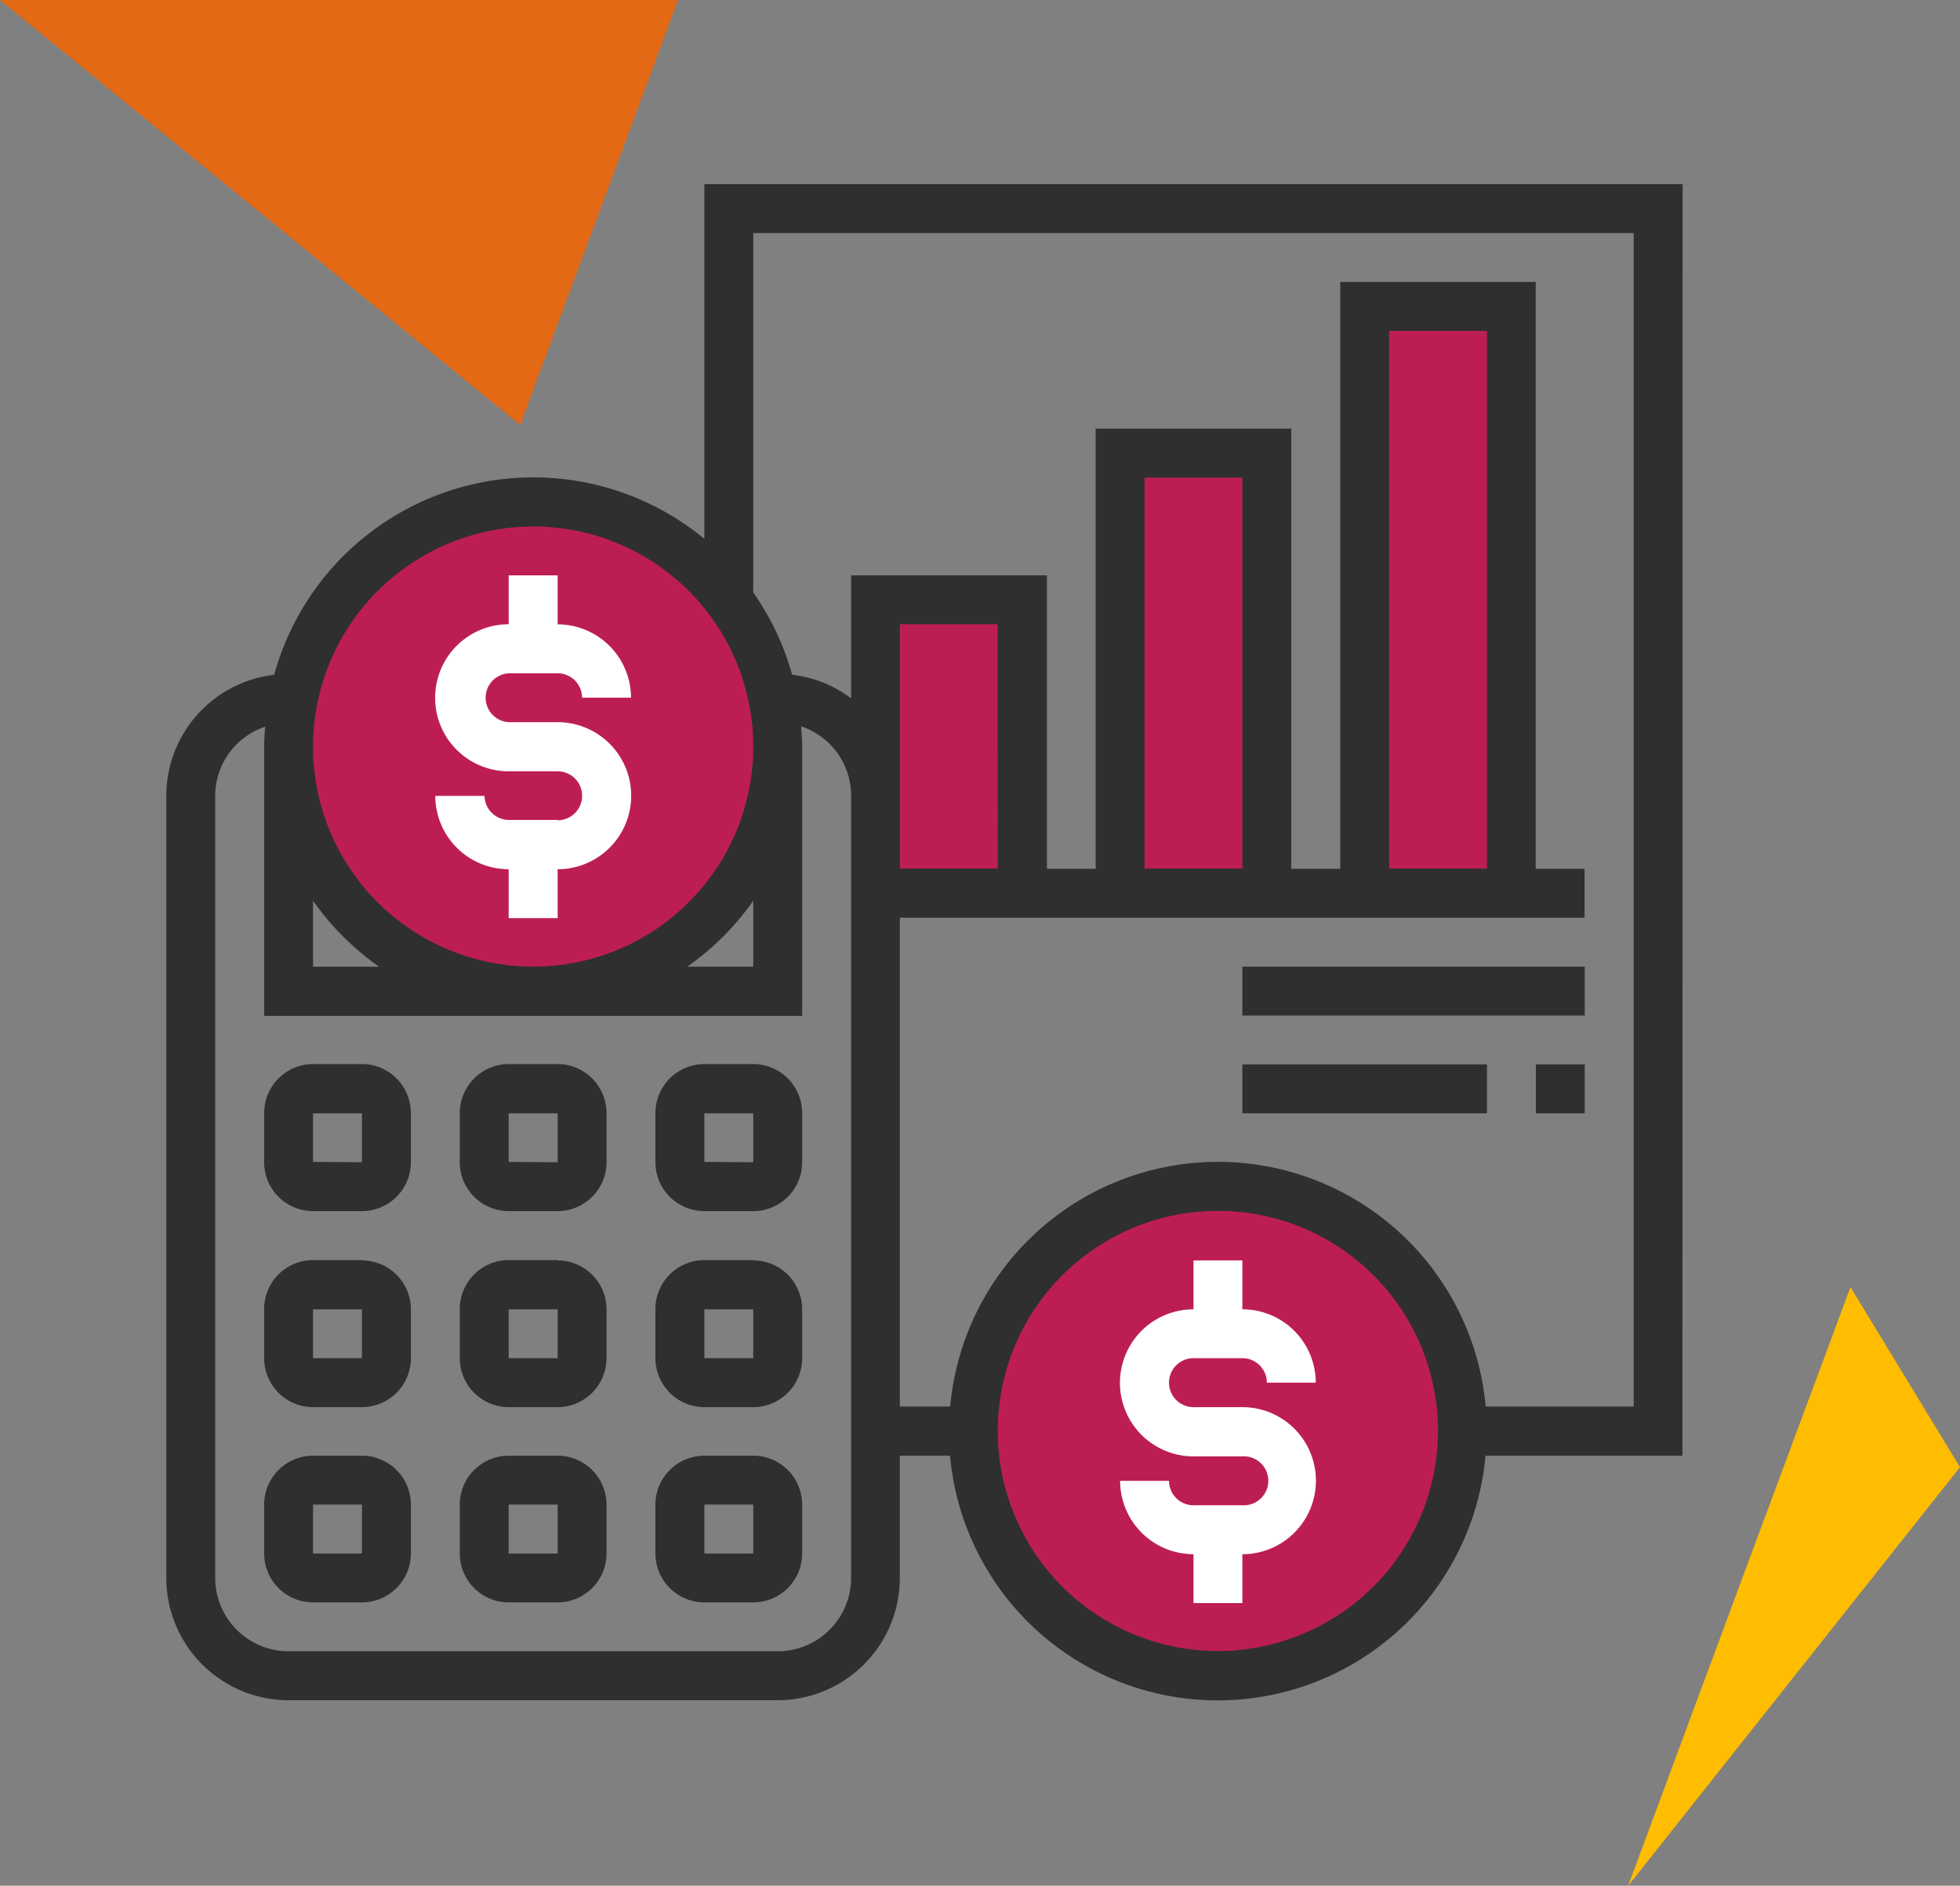 <svg xmlns="http://www.w3.org/2000/svg" viewBox="0 0 226.53 217.98"><rect x="0" y="0" width="226.53" height="217.98" fill="#808080" stroke="none"/><defs><style>.cls-1{fill:#bd1e52;}.cls-2{fill:#fff;}.cls-3{fill:#2f2f2f;}.cls-4{fill:#e36915;}.cls-5{fill:#febd00;}</style></defs><g id="Layer_2" data-name="Layer 2"><g id="Layer_1-2" data-name="Layer 1"><circle class="cls-1" cx="62.24" cy="86.76" r="27.69"></circle><circle class="cls-1" cx="141" cy="165.52" r="27.69"></circle><rect class="cls-1" x="101.62" y="69.53" width="16.61" height="32.61"></rect><rect class="cls-1" x="129.93" y="50.46" width="16.61" height="51.69"></rect><rect class="cls-1" x="157.62" y="34.46" width="16.61" height="67.68"></rect><path class="cls-2" d="M64.45,94.78H58.79A2.83,2.83,0,0,1,56,92H50.31a8.49,8.49,0,0,0,8.48,8.48v5.65h5.66v-5.65a8.48,8.48,0,0,0,0-17H58.79a2.83,2.83,0,0,1,0-5.65h5.66a2.82,2.82,0,0,1,2.82,2.82h5.66a8.5,8.5,0,0,0-8.48-8.48V66.51H58.79v5.65a8.48,8.48,0,1,0,0,17h5.66a2.83,2.83,0,0,1,0,5.66Z"></path><path class="cls-2" d="M137.94,157h5.65a2.83,2.83,0,0,1,2.83,2.83h5.65a8.48,8.48,0,0,0-8.48-8.48v-5.65h-5.65v5.65a8.48,8.48,0,1,0,0,17h5.65a2.83,2.83,0,1,1,0,5.65h-5.65a2.83,2.83,0,0,1-2.83-2.82h-5.65a8.49,8.49,0,0,0,8.48,8.48v5.65h5.65v-5.65a8.48,8.48,0,0,0,0-17h-5.65a2.83,2.83,0,1,1,0-5.66Z"></path><path class="cls-3" d="M41.83,123H36.18a5.66,5.66,0,0,0-5.65,5.66v5.65A5.65,5.65,0,0,0,36.18,140h5.65a5.66,5.66,0,0,0,5.66-5.65V128.7A5.67,5.67,0,0,0,41.83,123Zm-5.65,11.31V128.7h5.65v5.65Z"></path><path class="cls-3" d="M64.45,123H58.79a5.67,5.67,0,0,0-5.65,5.66v5.65A5.66,5.66,0,0,0,58.79,140h5.66a5.66,5.66,0,0,0,5.65-5.65V128.7A5.67,5.67,0,0,0,64.45,123Zm-5.66,11.31V128.7h5.66v5.65Z"></path><path class="cls-3" d="M87.06,123H81.41a5.67,5.67,0,0,0-5.66,5.66v5.65A5.66,5.66,0,0,0,81.41,140h5.65a5.65,5.65,0,0,0,5.65-5.65V128.7A5.66,5.66,0,0,0,87.06,123Zm-5.65,11.31V128.7h5.65v5.65Z"></path><path class="cls-3" d="M41.83,145.66H36.18a5.65,5.65,0,0,0-5.65,5.65V157a5.66,5.66,0,0,0,5.65,5.66h5.65A5.67,5.67,0,0,0,47.49,157v-5.65a5.66,5.66,0,0,0-5.66-5.65ZM36.18,157v-5.65h5.65V157Z"></path><path class="cls-3" d="M64.45,145.66H58.79a5.66,5.66,0,0,0-5.65,5.65V157a5.67,5.67,0,0,0,5.65,5.66h5.66A5.67,5.67,0,0,0,70.1,157v-5.65a5.66,5.66,0,0,0-5.65-5.65ZM58.79,157v-5.65h5.66V157Z"></path><path class="cls-3" d="M87.06,145.66H81.41a5.66,5.66,0,0,0-5.66,5.65V157a5.67,5.67,0,0,0,5.66,5.66h5.65A5.66,5.66,0,0,0,92.71,157v-5.65a5.65,5.65,0,0,0-5.65-5.65ZM81.41,157v-5.65h5.65V157Z"></path><path class="cls-3" d="M41.83,168.27H36.18a5.66,5.66,0,0,0-5.65,5.65v5.66a5.66,5.66,0,0,0,5.65,5.65h5.65a5.67,5.67,0,0,0,5.66-5.65v-5.66a5.67,5.67,0,0,0-5.66-5.65Zm-5.65,11.31v-5.66h5.65v5.66Z"></path><path class="cls-3" d="M64.45,168.27H58.79a5.66,5.66,0,0,0-5.65,5.65v5.66a5.66,5.66,0,0,0,5.65,5.65h5.66a5.66,5.66,0,0,0,5.65-5.65v-5.66a5.66,5.66,0,0,0-5.65-5.65Zm-5.66,11.31v-5.66h5.66v5.66Z"></path><path class="cls-3" d="M87.06,168.27H81.41a5.67,5.67,0,0,0-5.66,5.65v5.66a5.67,5.67,0,0,0,5.66,5.65h5.65a5.66,5.66,0,0,0,5.65-5.65v-5.66a5.66,5.66,0,0,0-5.65-5.65Zm-5.65,11.31v-5.66h5.65v5.66Z"></path><rect class="cls-3" x="143.59" y="111.74" width="39.57" height="5.65"></rect><rect class="cls-3" x="177.51" y="123.04" width="5.65" height="5.65"></rect><rect class="cls-3" x="143.59" y="123.04" width="28.27" height="5.65"></rect><path class="cls-3" d="M194.47,21.29H81.41v41A31.06,31.06,0,0,0,31.69,78,14.1,14.1,0,0,0,19.22,92V182.4a14.15,14.15,0,0,0,14.13,14.14H89.89A14.15,14.15,0,0,0,104,182.4V168.27h5.8a31.07,31.07,0,0,0,61.89,0h22.76ZM61.62,60.86A25.44,25.44,0,1,1,36.18,86.3,25.47,25.47,0,0,1,61.62,60.86Zm25.44,43.26v7.62H79.44a31.34,31.34,0,0,0,7.62-7.62Zm-50.88,0a31.34,31.34,0,0,0,7.62,7.62H36.18ZM98.37,182.4a8.49,8.49,0,0,1-8.48,8.48H33.35a8.49,8.49,0,0,1-8.48-8.48V92a8.45,8.45,0,0,1,5.78-8c-.06.77-.12,1.55-.12,2.34v31.09H92.71V86.3c0-.79-.06-1.57-.12-2.34a8.45,8.45,0,0,1,5.78,8Zm16.95-82H104V72.16h11.3Zm25.44,90.45a25.44,25.44,0,1,1,25.44-25.44,25.47,25.47,0,0,1-25.44,25.44Zm48.06-28.26H171.71a31.07,31.07,0,0,0-61.89,0H104V106.08h79.14v-5.65h-5.65V32.59H154.9v67.84h-5.66V49.55H126.63v50.88H121V66.51H98.37V80.72A14,14,0,0,0,91.55,78a30.8,30.8,0,0,0-4.49-9.51V26.94H188.82Zm-45.23-62.19H132.28V55.21h11.31Zm28.27,0H160.55V38.25h11.31Z"></path><path id="Trac&#xE9;_9" data-name="Trac&#xE9; 9" class="cls-4" d="M78.37,0H0L60.12,49.13Z"></path><path id="Trac&#xE9;_10" data-name="Trac&#xE9; 10" class="cls-5" d="M213.87,148.78,201.9,181l-13.73,37,38.36-48.4Z"></path></g></g></svg>